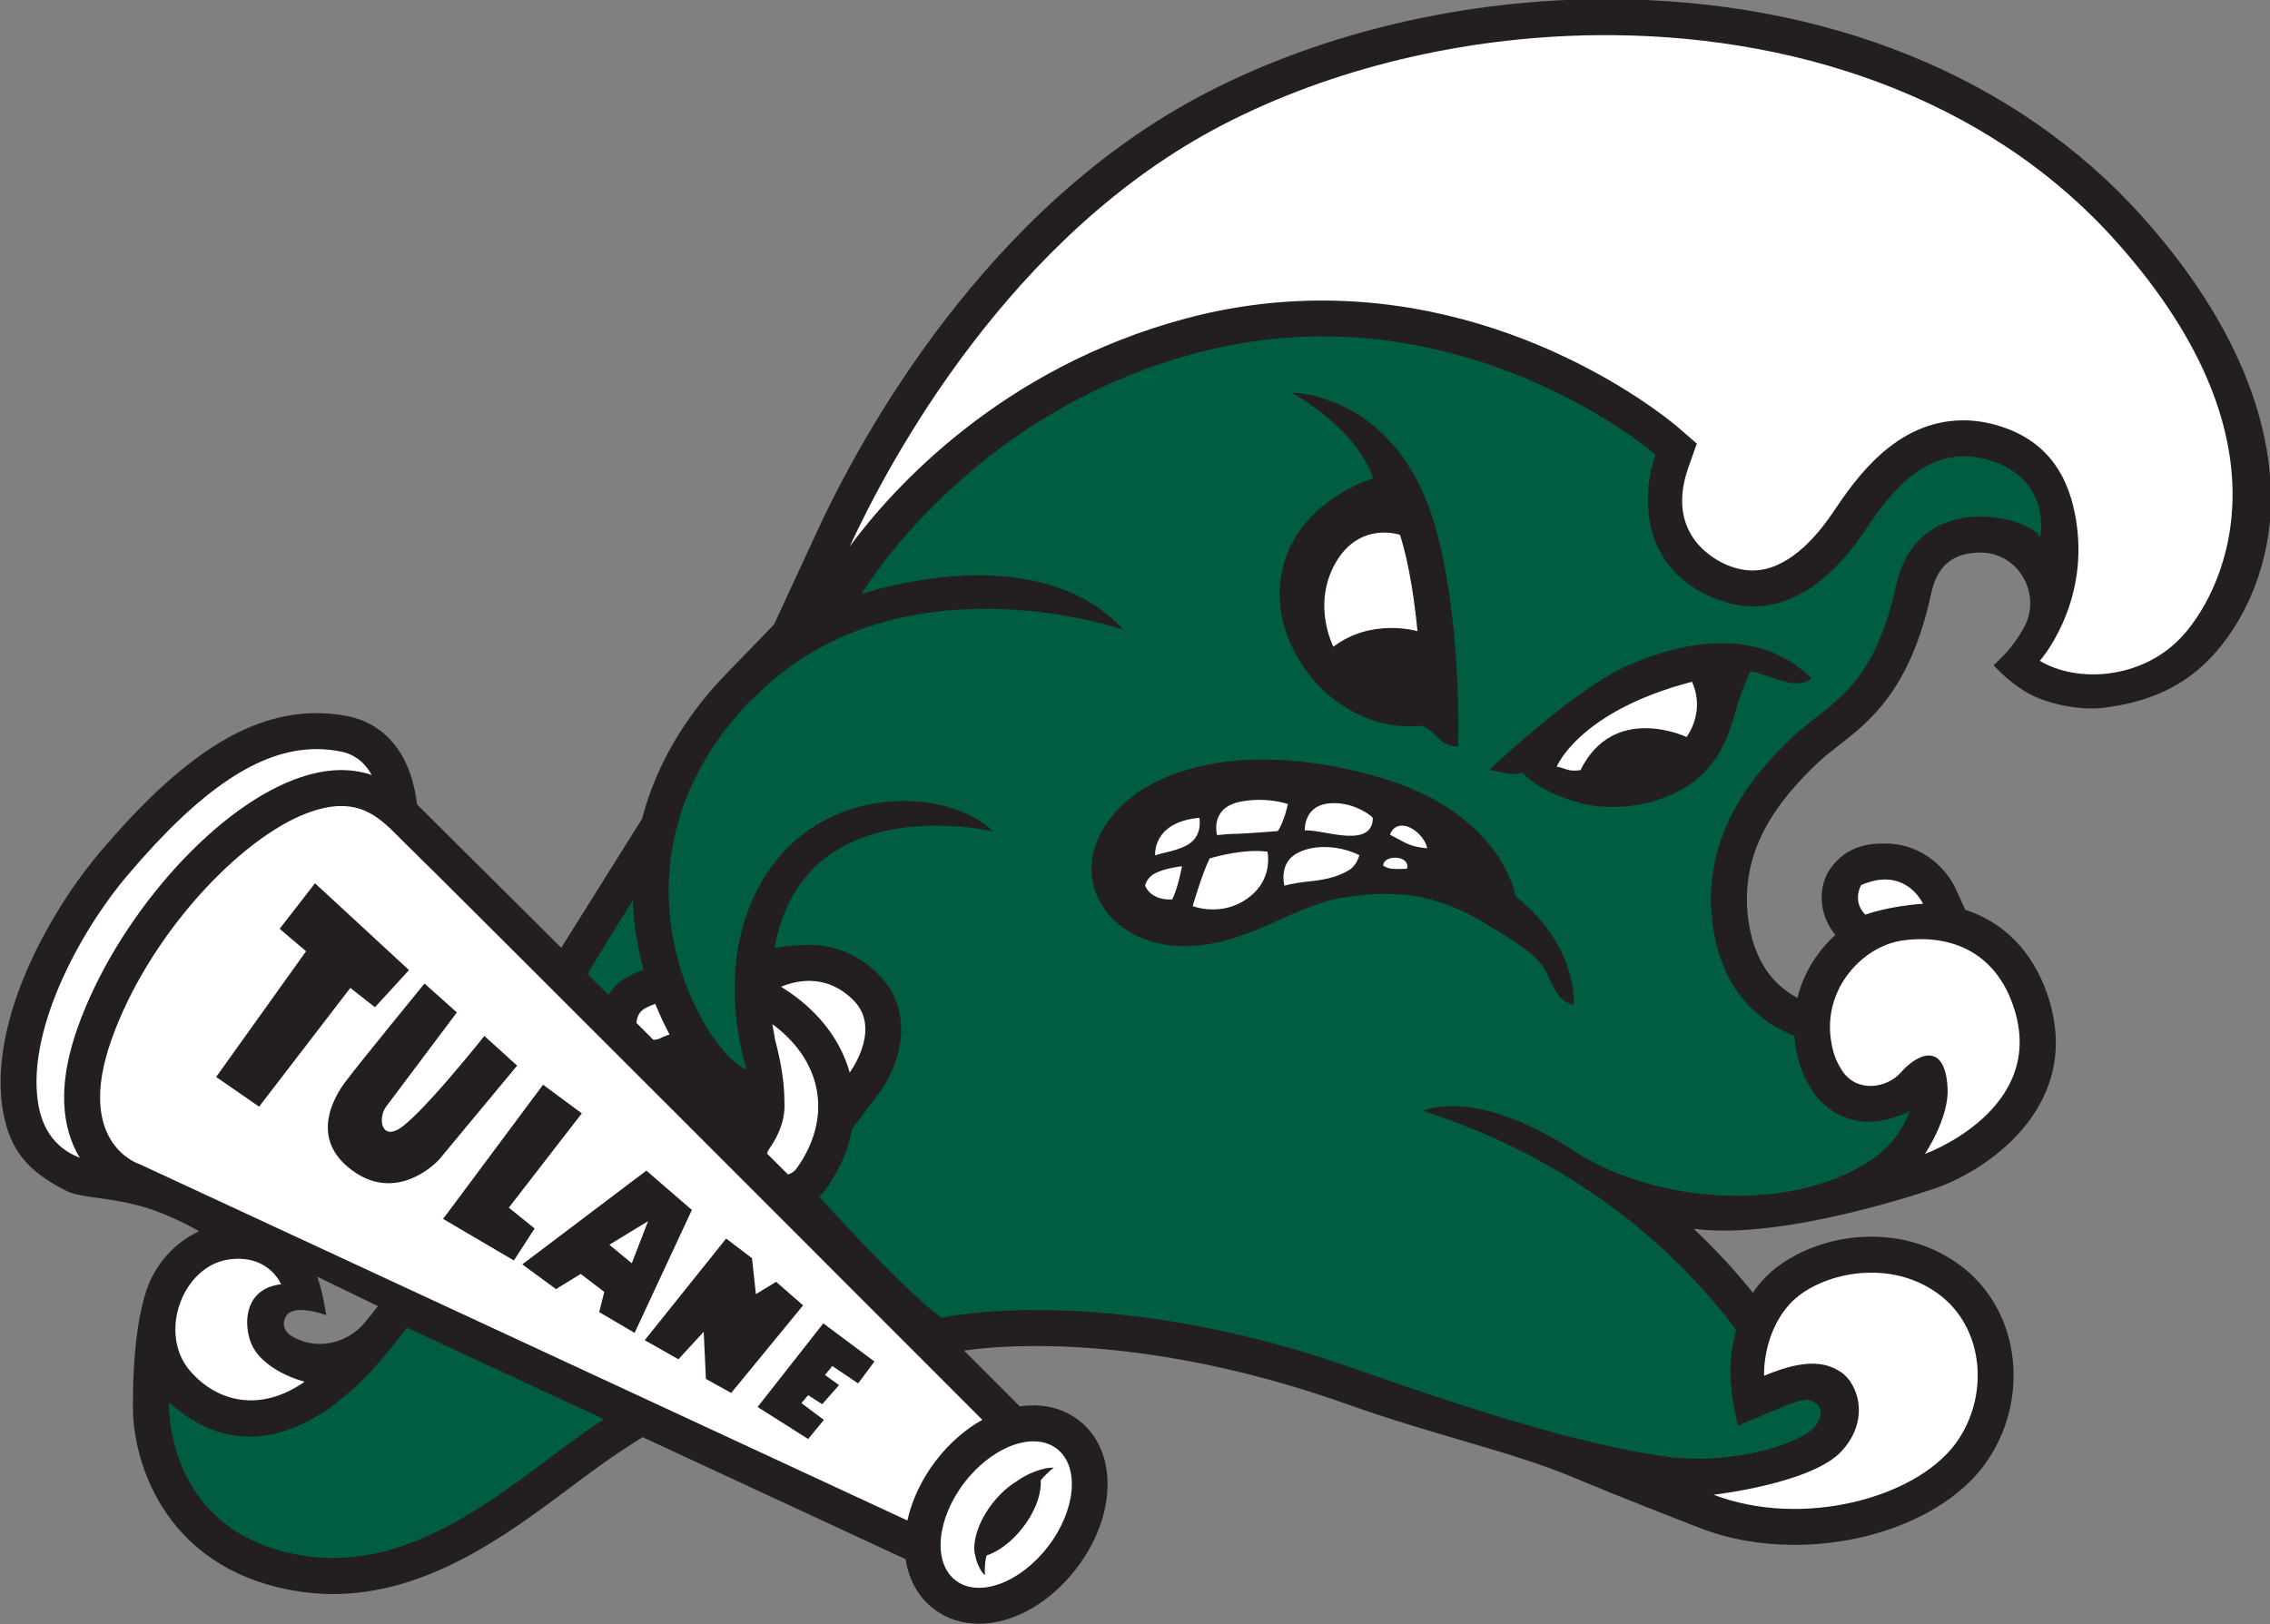 <svg clip-rule="evenodd" fill-rule="evenodd" stroke-linejoin="round" stroke-miterlimit="1.414" viewBox="140.283 100.003 279.43 199.999" xmlns="http://www.w3.org/2000/svg"><rect x="140.283" y="100.003" width="279.43" height="199.999" fill="#808080" stroke="none"/><g fill-rule="nonzero" transform="matrix(1.406 0 0 -1.406 -277.783 705.146)"><path d="m437.937 430.477c-12.318 0-24.724-2.907-34.934-8.184-19.38-10.017-30.311-30.196-34.111-38.408l-3.781-8.174-4.22-4.361c-3.677-3.802-6.147-8.104-7.333-12.652l-7.075-11.298s-12.332 12.271-12.62 12.548c-.178 1.449-.562 2.885-1.234 4.131-1.078 1.947-2.761 3.195-4.869 3.608-.89.174-1.795.262-2.687.262-5.992 0-11.844-3.754-18.977-12.177-2.528-2.985-4.871-6.779-6.428-10.411-1.964-4.581-2.674-8.838-2.052-12.311.603-3.365 2.136-5.242 5.614-6.975 1.272-.633 4.287-.501 7.542-1.646 2.261-.796 3.992-1.855 3.992-1.855-2.039-.952-3.774-2.759-4.582-5.128-1.288-3.775-1.193-9.717-1.193-9.717-.203-4.821 2.44-14.491 13.903-16.594 1.188-.219 2.401-.33 3.605-.33 8.306 0 15.261 5.203 20.85 9.383 1.626 1.216 3.163 2.365 4.584 3.283l1.671 1.075 21.865-10.15 1.169-.541c.266-1.794 1.113-3.321 2.449-4.348 1.106-.851 2.476-1.302 3.96-1.302 3.018 0 6.21 1.809 8.538 4.838 3.561 4.631 3.651 10.336.205 12.986-1.108.85-2.477 1.301-3.961 1.301-.397 0-.797-.031-1.197-.092l-1.052 1.053c-.905.906-2.219 2.22-3.836 3.839 1.25.174 3.41.394 6.339.394 5.854 0 15.314-.88 27.134-5.07 8.08-2.864 14.476-4.18 19.733-6.377 5.256-2.196 11.291-4.511 11.291-4.511 2.515-.963 5.271-1.453 8.189-1.453 6.962 0 13.489 2.74 16.631 6.978 2.069 2.791 2.955 6.369 2.431 9.819-.482 3.171-2.116 5.92-4.602 7.737-2.197 1.607-4.864 2.456-7.71 2.456-3.745 0-7.508-1.532-9.589-3.903-.288-.327-.549-.662-.783-1-1.323 1.652-3.036 3.577-5.175 5.593 7.981-1.087 21.3 3.596 21.3 3.596 4.785 1.72 12.957 7.492 9.628 17.028-1.292 3.7-3.816 6.236-7.158 7.313l-.825 1.828c-.666 1.476-2.719 3.973-6.188 3.973-1.094 0-3.304-.034-4.828-2.244-.994-1.442-1.087-3.854.472-5.765-1.567-1.418-2.781-3.316-3.318-5.508-1.714.9-3.571 2.689-4.208 6.247-1.171 6.535 2.585 11.096 5.989 14.341.523.498 1.127.969 1.767 1.465 2.815 2.189 6.32 4.915 8.152 13.323.338 1.554 1.154 3.623 4.329 3.619h.066c3.299-.039 5.338-3.714 3.722-6.589-.606-1.077-1.351-2.115-2.644-3.272 0 0 1.087-1.254 2.655-2.242 1.958-1.234 5.03-1.717 6.915-1.494 2.652.313 6.038 1.165 8.842 3.794 2.996 2.808 5.238 7.309 5.76 12.289.64 6.111-1.174 15.771-11.112 26.884-11.011 12.314-27.706 19.097-47.009 19.097zm-112.819-111.879 5.312-2.579c-.305-.406-.722-.921-1.159-1.449-1.53-1.845-4.184-2.427-6.269-1.245-.252.142-.444.285-.542.425-.361.475-.291.897-.147 1.245.574 1.393 3.589.23 3.589.23s-.278 2.031-.784 3.373z" fill="#231f20"/><path d="m175.519 4.96c-14.5.173-28.88 3.657-40.73 9.783-23.3 12.043-36.494 36.715-40.868 46.167 4.593-6.206 16.448-19.516 36.808-24.947 4.87-1.299 9.87-1.956 14.85-1.956 22.67 0 38.35 13.333 39.01 13.901l2.03 1.76-.9 2.533c-2.71 7.61 3.16 10.348 4.36 10.819.92.361 1.79.535 2.65.535 3.72 0 6.839-3.461 8.799-6.366 2.37-3.519 6.78-10.068 14.26-10.068 1.55 0 3.13.294 4.7.875 5.67 2.095 7.16 6.823 7.69 10.422 1.31 9.027-4.02 15.027-4.02 15.027 4.03 2.43 11.03 2.057 15.38-2.472 4.3-4.463 13.25-20.763-7.05-43.462-14.3-15.985-35.769-22.804-56.969-22.551zm-139.979 78.151c-6.197.019-12.667 4.371-20.68 13.832-5.405 6.387-11.14 17.287-9.728 25.167.622 3.47 2.671 5.03 4.527 5.73-.136-.23-.277-.44-.402-.69-1.812-3.59-1.759-8.14.156-13.54 4.178-11.78 14.583-23.712 23.69-27.159 1.786-.676 3.415-1.017 4.982-1.045 1.313-.021 2.471.186 3.51.535-.697-1.27-1.771-2.252-3.412-2.574-.878-.172-1.758-.258-2.643-.256zm3.006 6.233c-1.139-.042-2.463.184-4.051.785-7.335 2.776-17.316 13.351-21.375 24.791-4.065 11.47 3.104 13.64 3.104 13.64l84 38.989c.5-2.249 1.57-4.529 3.12-6.549 1.47-1.91 3.22-3.43 5.08-4.47-7.88-7.89-60.353-60.428-62.384-62.337-2.311-2.173-4.076-4.724-7.494-4.849zm168.488 8.043c-.71.027-1.52.208-2.44.611 0 0-1.02 1.782.47 3.232 0 0 2.47-.93 6.31-1.19 0 0-1.25-2.77-4.34-2.653zm3.71 6.533c-.58.01-1.14.07-1.69.15-4.3.66-8.48 5.19-7.79 10.62.21 1.61.54 2.47 1.21 3.55 1.61 2.55 4.94 1.99 6.43.31 2.02-2.31 4.94-3.32 5.16 1.75.14 3.26-2.49 7.13-2.49 7.13s13.62-4.9 9.65-16.29c-1.99-5.7-6.45-7.35-10.48-7.22zm-121.139 4.56c-.213 0-.422 0-.627.02-.986.07-1.874.33-2.582.62.584.37 1.164.76 1.734 1.19 2.99 2.3 4.926 5.15 5.783 8.21.572-.81 3.296-5.03.397-7.93-1.557-1.55-3.215-2.08-4.705-2.11zm-16.973 2.52h-.021c-.652.24-1.057.46-1.12.5-.532.3-.832.82-.894 1.39l-.028.19c.444.45.876.88 1.323 1.32l.523.53c.3 0 .602-.07.881-.22.044-.02.317-.16.76-.32l.14-.04c-.572-1.06-1.09-2.19-1.564-3.35zm12.807 2.23c.08.42.159.83.226 1.18.018.15.026.31.063.45.066.24.12.47.179.71.049.2.097.39.139.56.565 2.42.721 4.25.719 5.54.052.69-.017 1.35-.16 1.97-.029.15-.057.28-.077.35h-.013c-.343 1.21-.944 2.22-1.404 2.87-.116.16-.193.33-.25.52.772.77 1.538 1.54 2.3 2.3.368-.12.704-.34.946-.68 3.859-5.38 2.927-11.49-2.375-15.57-.099-.07-.195-.13-.293-.2zm-58.706 25.68c-.25.01-.512.03-.786.07-5.082.74-7.752 8.11-4.238 12.18 3.1 3.59 7.867 4.49 12.549 1.2 0 0-4.99-1.22-6.012-4.65-.724-2.44-.17-5.59 3.434-6.02 0 0-1.197-2.94-4.947-2.78zm179.438 1.52c-3.91-.13-7.64 1.43-9.479 3.53-2.95 3.36-2.71 7.75-2.71 7.75 4.749-2.01 6.919-1.39 8.429-.39 1.73 1.14 3.29 5.07.08 8.61-3.23 3.58-14.039 4.8-14.039 4.8 9.629 3.689 22.019.42 26.459-5.57 3.73-5.03 3.27-12.67-1.88-16.43-2.11-1.54-4.52-2.23-6.86-2.3zm-92.439 18.46c-2.36.13-5.15 1.77-7.26 4.5-3.06 3.989-3.5 8.779-.97 10.719 2.52 1.94 7.04.29 10.1-3.69 3.07-3.98 3.5-8.779.98-10.719-.79-.61-1.77-.86-2.85-.81z" fill="#fff" transform="matrix(.8 0 0 -.8 296.608 431.287)"/><path d="m412.357 400.938c-3.259-.061-6.699-.499-10.273-1.452-20.118-5.365-29.311-21.114-29.311-21.114s15.235 5.284 22.906-3.107c0 0-19.904 6.872-32.453-6.099l-.069-.075-.008.075c-13.98-14.452-4.116-30.96-.51-32.402l-.016.047.092-.047s-3.383 9.818 2.019 17.519c5.507 7.853 16.116 6.85 19.525 3.31 0 0-16.551 3.941-19.1-10.203 1.1.157 2.154.268 3.009.268 2.283 0 4.395-.902 6.106-2.609 3.112-3.104 2.115-7.671-.128-10.602l-2.193-2.884c-.326-1.796-1.082-3.595-2.305-5.3-.175-.245-.377-.463-.592-.666 1.696-1.86 8.105-8.816 10.741-10.6 0 0 14.327 3.276 36.466-4.572 12.622-4.473 21.037-6.796 27.156-7.618 5.948-.69 11.425 1.187 12.72 2.542.369.386.824 1.216.505 1.794-.32.578-.971.688-1.266.664-.345-.03-.848-.136-2.37-.774l-3.483-1.467c-.297 1.179-1.237 4.646-.175 8.372-4.092 5.501-12.62 14.408-27.384 19.17 0 0 4.394 2.23 13.244-3.539 7.131-4.648 19.079-5.424 25.995-.732 1.671 1.134 2.707 2.606 3.364 4.271 0 0-1.654-.896-3.464-.944-2.148-.057-4.037 1.045-5.183 2.867-.815 1.298-1.216 2.452-1.428 4.114-.023.184-.027.363-.041.544-2.352.897-6.007 3.205-7.049 9.022-1.573 8.785 4.196 14.581 6.915 17.173 3.05 2.906 7.007 3.957 9.016 13.181 1.906 8.749 11.907 6.026 12.622 4.262 0 0 1.048 4.767-3.969 6.62-5.859 2.164-9.44-3.147-11.472-6.162-2.032-3.016-6.557-8.327-12.916-5.836-6.733 2.638-6.546 9.15-5.305 12.639 0 0-12.341 10.676-29.938 10.348zm-59.595-49.375c-1.33-2.102-2.65-4.225-3.989-6.45.599-.598 1.223-1.22 1.844-1.84.394.632.944 1.179 1.636 1.57.175.099.687.362 1.441.636-.133.48-.265.961-.369 1.447-.332 1.552-.514 3.1-.563 4.637zm-19.82-37.42c-.912-1.264-1.925-2.535-3.037-3.74-4.9-5.312-11.528-8.482-17.767-2.8 0 0-.474-11.203 11.327-13.367 10.87-1.994 19.629 7.281 26.764 11.884l-17.286 8.023z" fill="#005d41"/><path d="m410.407 396.018s5.573-2.93 7.159-7.506c0 0-6.367-1.885-7.867-7.657-1.384-5.332 2.064-9.951 4.45-11.715 2.102-1.554 4.528-2.57 7.58-2.302 0 0 .58-.024 1.429-.963.308-.34.99-.9 1.843-.828 0 0 .378 11.005-2.021 19.306-3.38 11.696-12.573 11.664-12.573 11.664zm37.494-21.948c-2.823-.037-5.624-.902-7.911-1.892-4.831-2.092-12.273-9.219-12.273-9.219.206-.004.561-.053 1.386-.247.823-.195 1.559 0 1.559 0s1.189-1.463 4.488-2.481c3.343-1.032 6.909-.363 9.365.997 3.553 1.967 4.287 5.25 4.888 7.269.599 2.018 1.2 3.109 1.2 3.109.927-.109 1.11-.406 3.107-.913 1.696-.43 2.238.307 2.238.307-2.379 2.317-5.224 3.107-8.047 3.07zm-39.538-10.189c-6.362.092-11.198-1.883-13.677-4.975-4.431-5.53 0-11.683 6.886-11.353 5.269.253 8.9 3.48 13.222 4.213 4.445.753 8.057.401 12.086-1.943 4.028-2.344 5.273-3.37 5.897-4.651.622-1.282.916-2.381 2.343-2.783 0 0 .513 5.054-5.09 9.522 0 0-1.1 7.325-12.123 10.475-3.445.984-6.652 1.453-9.544 1.495zm-83.44-10.83-3.096-3.99 2.314-1.965-7.873-11.008 3.761-2.6 7.987 10.399 2.156-1.693 2.983 3.253zm93.691-5.234c-.109.003-.218-.004-.327-.003.109-.001.218.004.327.002.804-.021 1.598-.098 2.361-.246.793-.153 1.512-.313 2.172-.481-.66.168-1.379.329-2.172.483-.764.148-1.557.224-2.361.245zm4.533-.728c.989-.253 1.842-.525 2.601-.827-.759.302-1.612.574-2.601.827zm-4.86.725c-.268.002-.537.003-.806-.006.27.009.538.008.806.006zm-.806-.006c-.154-.006-.308-.017-.463-.025.155.009.309.019.463.025zm-.463-.025c-.223-.013-.446-.025-.668-.044.222.019.445.031.668.044zm-.668-.044c-.184-.016-.366-.036-.549-.056.183.019.365.04.549.056zm-.549-.056c-.196-.022-.392-.043-.587-.069.195.026.391.047.587.069zm-.587-.069c-.168-.022-.333-.045-.499-.07.166.025.332.048.499.07zm-.499-.07c-.168-.026-.332-.054-.498-.082.165.028.331.056.498.082zm-.498-.082c-.35-.059-.677-.129-1.016-.198.337.068.668.14 1.016.198zm-1.016-.198c-.434-.088-.853-.175-1.261-.273.405.097.831.186 1.261.273zm-1.261-.273c-.279-.068-.535-.133-.8-.204.26.069.526.137.8.204zm-.8-.204c-.382-.101-.736-.197-1.081-.3.34.101.705.2 1.081.3zm-1.081-.3c-.235-.069-.451-.133-.665-.201.209.066.437.134.665.201zm-.665-.201c-.359-.113-.665-.213-.958-.314.286.098.61.204.958.314zm-.958-.314c-.137-.047-.22-.074-.341-.117.102.036.228.078.341.117zm-.341-.117c-.774-.275-1.256-.472-1.256-.472s.513.207 1.256.472zm7.495-.31c-.718-.045-1.407-.143-2.114-.236-1.413-.184-2.463-.246-3.465-.222 1.002-.024 2.052.037 3.465.221.707.092 1.396.192 2.114.237zm3.604-.379c.229-.066.467-.141.71-.225-.244.085-.48.159-.71.225zm-84.684-.897s-5.758-7.047-6.901-8.572c-1.144-1.525-3.163-5.134.667-7.863 3.781-2.693 7.149.572 7.578 1.097.428.524 6.765 8.149 6.765 8.149l-2.868 2.598s-5.825-7.342-7.642-8.233c-1.461-.716-1.627 1.156-.961 2.042.521.694 6.195 8.253 6.195 8.253zm96.685-1.81c.386-.382.784-.791 1.211-1.231h.002c-.427.44-.827.849-1.212 1.231zm-86.305-7.051-8.751-11.752 6.195-3.639 1.819 2.803-2.261 1.819 6.39 8.261-3.392 2.507zm9.047-7.523-10.866-8.211 2.95-2.164 2.162 1.328 2.066-1.574-.442-1.77 3.098-1.819 5.014 10.767-3.982 3.442zm.148-4.425-1.426-3.688-1.967 1.622zm6.835-1.525-7.13-8.9 2.95-1.671 2.213 2.408.196-4.13 2.213-1.228 6.294 7.671-2.361 2.064-1.769-1.082-.345 3.147zm8.506-7.425-5.753-7.325 4.425-2.803 1.376 1.671-1.965 1.475.589.69 1.23-.788 1.475 1.672-1.23.886.64.786 2.261-1.524 1.427 1.918zm20.184-12.63c-.956.01-2.265-.486-3.236-1.188-.715-.434-1.485-1.094-2.166-1.979-1.589-2.066-1.673-3.863-1.501-4.44.169-.975.651-1.662.868-1.812 0 0-.075.939.146 1.722.93.295 2.157 1.124 3.182 2.458 1.365 1.774 1.621 3.351 1.557 4.126.586.705 1.15 1.113 1.15 1.113z" fill="#231f20"/><path d="m418.677 383.758c-1.218.034-3.086-.35-4.395-2.633-2.114-3.688-.197-7.358-.197-7.358 3.376 2.557 7.361 1.36 7.361 1.36-.568 5.859-1.543 8.44-1.543 8.44s-.496.171-1.226.191zm26.798-13.064c-9.886-2.566-11.845-7.441-11.845-7.441.157.007.407-.082.917-.248.509-.166 1.172-.047 1.172-.047 2.925 5.925 9.289 2.9 9.289 2.9 1.72 2.532.467 4.836.467 4.836zm-37.93-10.339c-.499-.003-1.046-.048-1.617-.164-2.711-.548-2.027-2.925-2.027-2.925.259.037 1.25.12 1.786.12.537 0 3.527.232 3.527.232.574.842.889 2.37.889 2.37s-1.063.375-2.558.367zm6.753-.289c-.247.007-.502-.005-.763-.042-2.082-.296-1.951-2.35-1.951-2.35.601.046 1.453-.158 1.814-.203.361-.047 2.211-.492 3.237-.103 1.028.388.889 1.426.889 1.426-.154.21-1.497 1.221-3.226 1.272zm-11.948-1.28c-4.163-.393-3.869-3.293-3.869-3.293.937.319 1.472.297 2.553.773 1.706.749 1.316 2.52 1.316 2.52zm17.739-.687c-.851-.009-1.045-.796-1.045-.796s.517-.286 1.34-.712c.825-.426 1.917-.472 1.917-.472-.23 1.037-1.36 1.989-2.212 1.98zm-6.445-1.885c-.973.053-1.954-.104-2.764-.548-1.62-.889-1.083-2.833-1.083-2.833s.603.223 2.268.389c1.666.167 2.637.536 3.358.961.723.426.936 1.325.936 1.325-.777.393-1.743.654-2.715.706zm-6.183-.339c-2.032.034-4.208-.654-4.208-.654-.621-1.194-1.489-4.174-1.489-4.174 1.601-.537 3.729-.417 5.367 1.147 1.639 1.564 1.186 3.619 1.186 3.619-.277.038-.566.058-.856.062zm12.164-.592c-.099.006-.204.005-.314-.006-.878-.093-.871-.667-.871-.667.436-.333.955-.295 1.171-.308.175-.01.904.02.904.02.187.462-.201.917-.89.961zm-18.795-.747c-.179-.006-1.555-.185-2.383-.629-.747-.402-.848-1.074-.848-1.074.62-1.394 2.378-1.194 2.378-1.194.524 1.058.853 2.897.853 2.897z" fill="#fff"/></g></svg>
